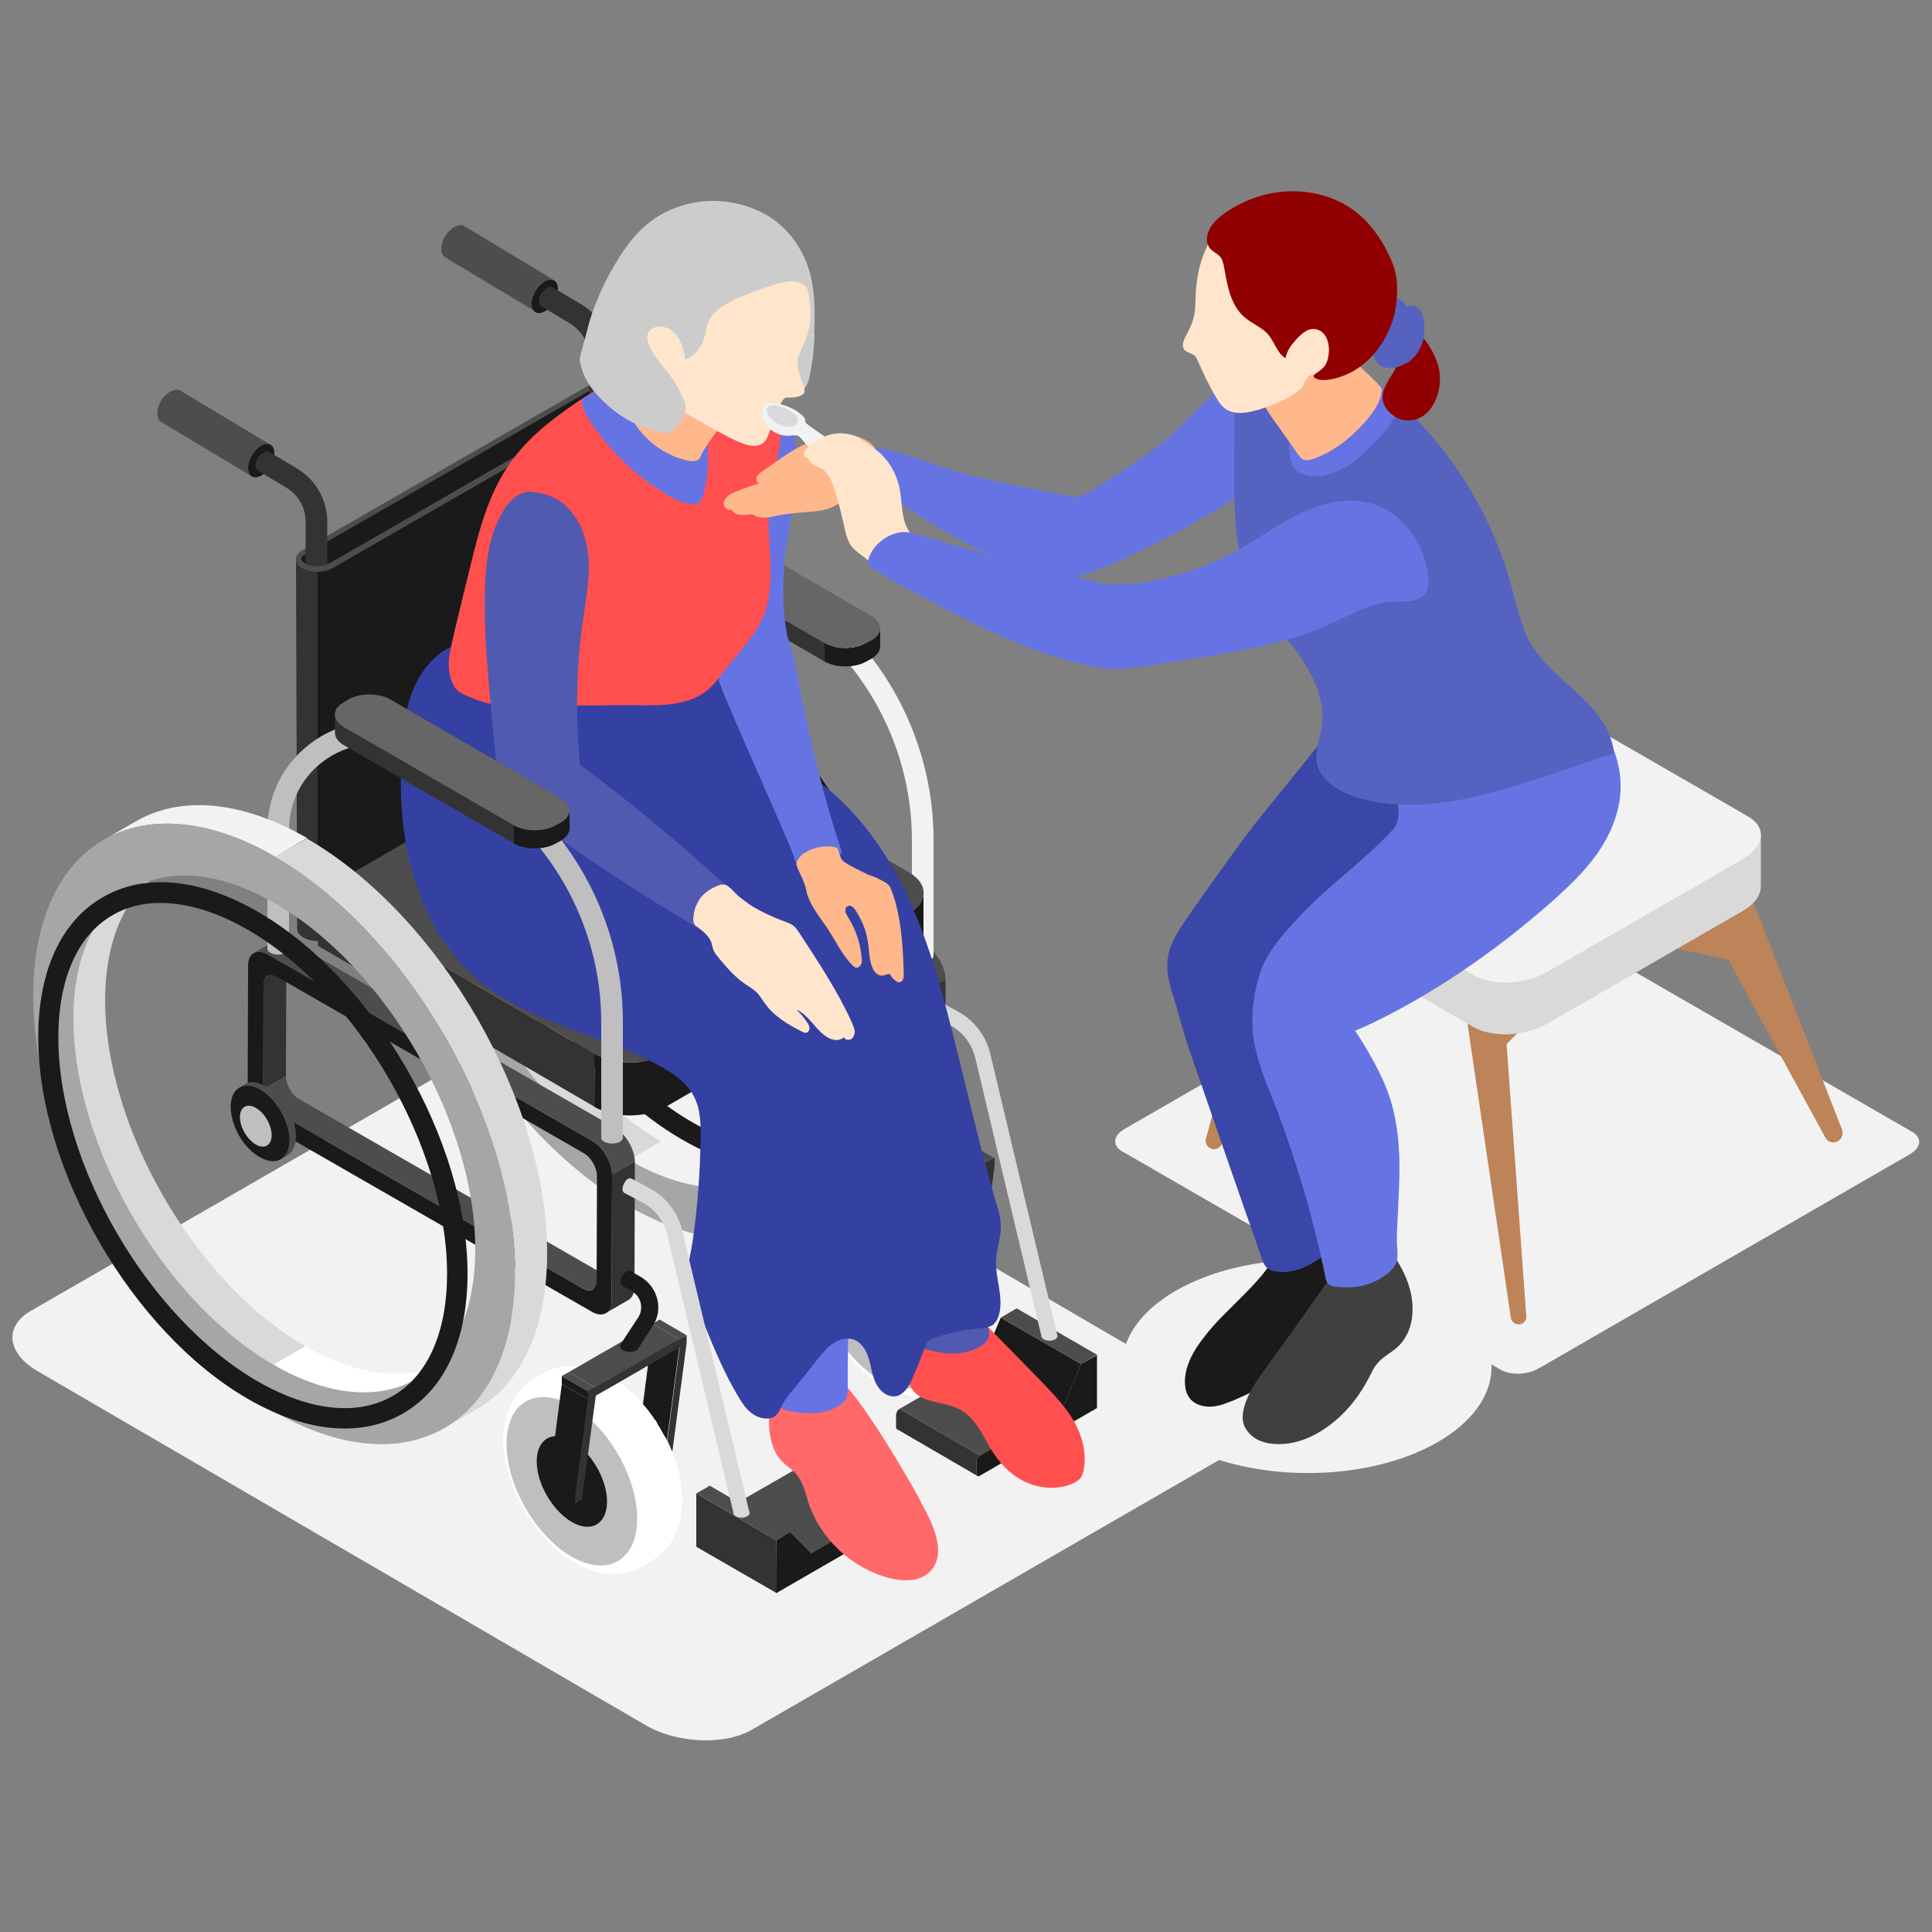 <?xml version="1.0" encoding="utf-8"?>
<!-- Generator: Adobe Illustrator 27.0.0, SVG Export Plug-In . SVG Version: 6.00 Build 0)  -->
<svg version="1.1" id="Layer_1" xmlns="http://www.w3.org/2000/svg" xmlns:xlink="http://www.w3.org/1999/xlink" x="0px" y="0px"
	 viewBox="0 0 500 500" style="enable-background:new 0 0 500 500;" xml:space="preserve">
<rect x="0" y="0" width="500" height="500" fill="#808080" stroke="none"/>
<style type="text/css">
	.st0{fill:#F2F2F2;}
	.st1{fill:#1A1A1A;}
	.st2{enable-background:new    ;}
	.st3{fill:#D9D9D9;}
	.st4{fill:#A6A6A6;}
	.st5{fill:#4D4D4D;}
	.st6{fill:#BFBFBF;}
	.st7{fill:#333333;}
	.st8{fill:#666666;}
	.st9{fill:#FFFFFF;}
	.st10{fill:#FF4F4F;}
	.st11{fill:#4F5AB0;}
	.st12{fill:#FF6969;}
	.st13{fill:#6674E3;}
	.st14{fill:#3441A3;}
	.st15{fill:#FFB78C;}
	.st16{fill:#CCCCCC;}
	.st17{fill:#FFE5CC;}
	.st18{fill:#BD8359;}
	.st19{fill:#3B47A8;}
	.st20{fill:#404040;}
	.st21{fill:#5662BF;}
	.st22{fill:#910000;}
</style>
<g>
	
		<ellipse transform="matrix(5.421275e-03 -1 1 5.421275e-03 -17.331 689.904)" class="st0" cx="338.2" cy="353.7" rx="27.6" ry="47.8"/>
	<path class="st0" d="M388.4,354.5l-98.1-56.6c-2.5-1.5-2.2-4,0.7-5.7l96-55.4c2.9-1.7,7.4-1.9,9.9-0.4l98.1,56.6
		c2.5,1.5,2.2,4-0.7,5.7l-96,55.4C395.4,355.8,391,356,388.4,354.5z"/>
	<g>
		<path class="st0" d="M194.5,447.7l122.3-70.6c6.9-4,6.1-11-1.9-15.6l-157.5-91.7c-8-4.6-20.2-5.1-27.1-1.1L7.9,339.3
			c-6.9,4-6.1,11,1.9,15.6l157.5,91.7C175.4,451.2,187.5,451.7,194.5,447.7z"/>
		<g>
			<g>
				<path class="st1" d="M176.5,294.9c-29.9-17.3-54.2-59.2-54.2-93.6c0-17.1,5.9-30,16.7-36.2c10.9-6.3,25.1-4.9,40.2,3.8
					c29.9,17.3,54.2,59.2,54.2,93.6c0,17.1-5.9,30-16.7,36.2c-4.5,2.6-9.6,3.9-15.1,3.9C193.8,302.6,185.3,300,176.5,294.9z
					 M141.6,169.7c-9.1,5.2-14.1,16.5-14.1,31.7c0,32.7,23.2,72.6,51.6,89c13.4,7.7,25.8,9,34.9,3.8c9.1-5.2,14.1-16.5,14.1-31.7
					c0-32.7-23.2-72.6-51.6-89c-8-4.6-15.6-6.9-22.4-6.9C149.5,166.5,145.2,167.6,141.6,169.7z"/>
			</g>
			<g>
				<g>
					<g class="st2">
						<g>
							<path class="st3" d="M134.5,172.3l-8.3,4.8c-9.3,5.4-15.1,17-15.2,33.3c-0.1,33,23.1,73.2,51.8,89.8l8.3-4.8
								c-28.7-16.6-51.9-56.8-51.8-89.8C119.4,189.2,125.1,177.7,134.5,172.3z"/>
						</g>
						<g>
							<path class="st0" d="M199.8,303.9l8.3-4.8c-9.5,5.5-22.5,4.7-37-3.6l-8.3,4.8C177.3,308.6,190.3,309.3,199.8,303.9z"/>
						</g>
						<g>
							<path class="st0" d="M127.1,159.6l-8.3,4.8c11.3-6.6,27.1-5.7,44.4,4.3l8.3-4.8C154.2,154,138.5,153,127.1,159.6z"/>
						</g>
						<g>
							<path class="st3" d="M207.2,316.5l8.3-4.8c11.2-6.5,18.1-20.3,18.2-40c0.1-39.6-27.7-87.8-62.2-107.7l-8.3,4.8
								c34.4,19.9,62.3,68.1,62.2,107.7C225.3,296.2,218.4,310,207.2,316.5z"/>
						</g>
						<g>
							<path class="st4" d="M225.4,276.5c-0.1,39.6-28.1,55.6-62.6,35.7c-34.5-19.9-62.3-68.1-62.2-107.7
								c0.1-39.6,28.1-55.6,62.6-35.7C197.6,188.7,225.5,236.9,225.4,276.5z M162.8,300.2c28.7,16.6,52.1,3.3,52.2-29.7
								c0.1-33-23.1-73.2-51.8-89.7c-28.7-16.6-52.1-3.3-52.2,29.7C110.9,243.5,134.1,283.7,162.8,300.2L162.8,300.2z"/>
						</g>
					</g>
				</g>
				<g>
					<g>
						<g>
							<g class="st2">
								<g>
									<path class="st5" d="M153.9,228.5l1.8-1.1c1.4-0.8,3.5-0.2,5.6,1c4.2,2.4,7.3,7.8,7.3,12.7c0,2.4-0.9,4.2-2.2,4.9l-1.8,1.1
										c1.4-0.8,2.2-2.5,2.2-4.9c0-4.8-3.4-10.7-7.6-13.1C157.2,227.9,155.3,227.7,153.9,228.5z"/>
								</g>
								<g>
									<path class="st1" d="M151.7,233.5c0-4.8,3.4-6.8,7.6-4.4c4.2,2.4,7.6,8.3,7.6,13.1s-3.4,6.8-7.6,4.4
										C155.1,244.2,151.7,238.3,151.7,233.5z"/>
								</g>
								<g>
									<path class="st6" d="M154.2,236.2c0-2.6,1.8-3.7,4.1-2.4c2.3,1.3,4.1,4.5,4.1,7.1c0,2.6-1.8,3.7-4.1,2.4
										C156,242,154.2,238.8,154.2,236.2z"/>
								</g>
							</g>
						</g>
					</g>
				</g>
			</g>
			<g>
				<g class="st2">
					<path class="st7" d="M148.6,207.7c0-1.1,0.4-1.9,1-2.2l5.9-3.4c-0.6,0.4-1,1.1-1,2.2l-0.1,27.1l-5.9,3.4L148.6,207.7z"/>
					<path class="st5" d="M154.4,231.4c0,2.2,1.5,4.9,3.5,6l79.3,45.6c1,0.6,1.8,0.6,2.5,0.2l-5.9,3.4c-0.6,0.4-1.5,0.3-2.5-0.2
						l-79.3-45.6c-1.9-1.1-3.5-3.8-3.5-6L154.4,231.4z"/>
					<path class="st7" d="M238.7,289.4l0.1-32.5l5.9-3.4l-0.1,32.5c0,1.6-0.6,2.7-1.5,3.3l-5.9,3.4
						C238.1,292.1,238.7,291,238.7,289.4z"/>
					<g>
						<path class="st1" d="M233.7,248.1c2.8,1.6,5.1,5.6,5.1,8.8l-0.1,32.5c0,3.2-2.3,4.5-5.1,2.9l-84-48.3
							c-2.8-1.6-5.1-5.6-5.1-8.8l0.1-32.5c0-3.2,2.3-4.5,5.1-2.9L233.7,248.1z M148.5,234.8c0,2.2,1.5,4.9,3.5,6l79.3,45.6
							c1.9,1.1,3.5,0.2,3.5-2l0.1-27.1c0-2.2-1.5-4.9-3.5-6L152,205.8c-1.9-1.1-3.5-0.2-3.5,2L148.5,234.8L148.5,234.8z"/>
					</g>
					<path class="st5" d="M152,196c0.9-0.5,2.2-0.5,3.6,0.4l84,48.3c2.8,1.6,5.1,5.6,5.1,8.8l-5.9,3.4c0-3.2-2.3-7.2-5.1-8.8
						l-84-48.3c-1.4-0.8-2.7-0.9-3.6-0.4L152,196z"/>
				</g>
			</g>
			<g>
				<path class="st0" d="M149.6,167.7v30.8c0,0.3,0.3,0.7,0.8,1c1.1,0.6,2.9,0.6,4,0c0.5-0.3,0.8-0.6,0.8-1v-30.8
					c0-8.1,4.2-15.3,11.2-19.3c3.5-2,7.3-3,11.1-3c3.9,0,7.7,1,11.2,3.1l11.5,6.7c22.1,12.8,35.8,36.7,35.8,62.2v30.2
					c0.1,0.3,0.4,0.6,0.8,0.8c1.1,0.6,2.9,0.6,4,0c0.6-0.3,0.8-0.7,0.8-1.2v-29.9c0-27.5-14.8-53.2-38.6-67.1l-11.5-6.7
					c-8.7-5.1-19.2-5.1-27.9-0.1C154.8,148.6,149.6,157.6,149.6,167.7z"/>
			</g>
			<g>
				<g class="st2">
					<path class="st7" d="M169.3,140.9l44.1,25.5l0,4.8l-44.1-25.5c-1.5-0.9-2.2-2-2.2-3.1l0-4.8C167.1,138.9,167.8,140,169.3,140.9
						z"/>
					<path class="st1" d="M224.2,166.4l1.3-0.7c1.5-0.9,2.3-2,2.3-3.2l0,4.8c0,1.1-0.8,2.3-2.3,3.2l-1.3,0.7c-3,1.7-7.8,1.7-10.8,0
						l0-4.8C216.3,168.1,221.2,168.1,224.2,166.4z"/>
					<g>
						<path class="st8" d="M169.3,134.6c-3,1.7-3,4.5,0,6.3l44.1,25.5c3,1.7,7.8,1.7,10.8,0l1.3-0.7c3-1.7,3-4.5,0-6.3l-44.1-25.5
							c-3-1.7-7.8-1.7-10.8,0L169.3,134.6z"/>
					</g>
				</g>
			</g>
		</g>
		<g>
			<g class="st2">
				<path class="st7" d="M78.2,146.9c2.2,1.3,5.7,1.3,7.9,0l75.8-43.6c1.1-0.6,1.6-1.5,1.6-2.3l0.3,95.7c0,0.8-0.5,1.7-1.6,2.3
					l-75.8,43.6c-2.2,1.3-5.7,1.3-7.9,0c-1.1-0.6-1.6-1.4-1.6-2.3l-0.3-95.7C76.6,145.5,77.1,146.3,78.2,146.9z"/>
				<path class="st1" d="M82.2,147.9v95.7c1.5,0,3-0.3,4.2-1l75.7-43.6c1.1-0.6,1.6-1.5,1.6-2.3l-0.3-95.7c0,0.8-0.5,1.7-1.6,2.3
					l-75.8,43.6C85,147.6,83.6,147.9,82.2,147.9z"/>
				<g>
					<path class="st5" d="M78.2,142.4c-2.2,1.3-2.2,3.3,0,4.6c2.2,1.3,5.7,1.3,7.9,0l75.8-43.6c2.2-1.3,2.2-3.3,0-4.6
						c-2.2-1.3-5.7-1.3-7.9,0L78.2,142.4z"/>
					<path class="st1" d="M82.1,146.5c1.2,0,2.4-0.3,3.3-0.8l75.8-43.6c0.6-0.3,0.9-0.8,0.9-1.1c0-0.3-0.4-0.7-0.9-1.1
						c-0.8-0.5-2-0.8-3.2-0.8c-1.2,0-2.4,0.3-3.3,0.8l-75.8,43.6c-0.6,0.3-1,0.8-1,1.1c0,0.3,0.4,0.7,0.9,1.1
						C79.7,146.2,80.9,146.5,82.1,146.5z"/>
				</g>
			</g>
		</g>
		<g>
			<g>
				<g>
					<g class="st2">
						<g>
							<path class="st5" d="M143.4,72.5L120,58.4c-0.6-0.3-1.6-0.1-2.5,0.4c-1.9,1.1-3.3,3.5-3.3,5.6c0,1.1,0.4,1.8,1,2.2l23.5,14.1
								c-0.6-0.4-1-1.1-1-2.2c0-2.2,1.5-4.8,3.4-5.8C142,72.2,142.8,72.2,143.4,72.5z"/>
						</g>
						<g>
							<path class="st1" d="M144.4,74.8c0-2.2-1.5-3-3.4-2c-1.9,1.1-3.4,3.7-3.4,5.8c0,2.2,1.5,3,3.4,2
								C142.9,79.5,144.4,76.9,144.4,74.8z"/>
						</g>
					</g>
				</g>
			</g>
			<g>
				<path class="st7" d="M139.5,78c0,0.6,0.2,1,0.5,1.2l7.5,4.5c3.1,1.9,5,5.2,5,8.8v14.7l5.6-3.2V92.4c0-5.5-2.9-10.7-7.6-13.6
					l-7.4-4.4c-0.1,0-0.1-0.1-0.2-0.1c-0.3-0.2-0.8-0.1-1.3,0.2C140.4,75.2,139.5,76.7,139.5,78z"/>
			</g>
		</g>
		<g>
			<g class="st2">
				<g>
					<polygon class="st7" points="82.2,231.1 82.3,244.8 154,286.5 153.9,272.8 					"/>
				</g>
				<path class="st1" d="M172.2,272.8l63-36.4c2.5-1.5,3.8-3.4,3.8-5.3l0,13.7c0,1.9-1.3,3.9-3.8,5.3l-63,36.4
					c-5.1,2.9-13.3,2.9-18.3,0l0-13.7C158.9,275.7,167.1,275.7,172.2,272.8z"/>
				<g>
					<path class="st5" d="M82.2,231.1l71.7,41.7c5,2.9,13.2,2.9,18.3,0l63-36.4c5.1-2.9,5.1-7.7,0.1-10.6l-71.7-41.7L82.2,231.1z"/>
				</g>
			</g>
		</g>
		<g>
			<g class="st2">
				<path class="st5" d="M210.5,377.6c0.3-0.1,0.5-0.2,0.7-0.1l20.8,12.1c-0.2-0.1-0.4-0.1-0.7,0.1L209.9,402l-20.8-12.1
					L210.5,377.6z"/>
				<g>
					<polygon class="st7" points="200.9,398.6 180.2,386.5 180.2,400.3 201,412.3 					"/>
				</g>
				<g>
					<polygon class="st5" points="204.5,396.6 183.7,384.5 180.2,386.5 200.9,398.6 					"/>
				</g>
				<g>
					<path class="st1" d="M200.9,398.6l0,13.7l30.3-17.5c0.5-0.3,0.9-1,0.9-1.6l0-3.1c0-0.6-0.4-0.8-0.9-0.5L209.9,402l-5.4-5.4
						L200.9,398.6z"/>
				</g>
			</g>
		</g>
		<g>
			<g>
				<g>
					<g class="st2">
						<path class="st9" d="M210,326.5c0,2.5,0.3,4.7,1,7.5c0.7,3.1,2,6,2.6,7.3c1.2,2.5,1.4,2.8,2.8,5.2c0.6,0.9,1.1,1.7,2.3,3.2
							c0,0,1.1,1.4,2.5,3c1,1.1,1.1,1.1,2.8,2.7c1.6,1.4,4,3,5.4,3.7c2.1,1,3.8,1.7,6.3,2.2c2.7,0.5,5.1,0,5.2,0
							c1.1-0.2,1.8-0.3,3.1-0.8c1-0.4,1.7-0.7,2.6-1.2l1.2-0.7c0.3-0.2,0.6-0.4,0.8-0.5c0,0,0.1,0,0.1-0.1c0.6-0.4,0.9-0.6,1.6-1.2
							c0.2-0.1,0.4-0.4,0.7-0.6c0,0,0,0,0,0c0.3-0.3,0.7-0.7,0.9-0.9c0.1-0.1,0.1-0.1,0.2-0.2c0.1-0.2,0.3-0.3,0.4-0.5
							c0.1-0.1,0.1-0.2,0.2-0.2c0.1-0.1,0.1-0.1,0.2-0.2c0.1-0.1,0.2-0.2,0.3-0.4c0.3-0.4,0.5-0.7,0.7-1.1c0,0,0,0,0-0.1
							c0,0,0.1-0.1,0.1-0.3c0.2-0.4,0.4-0.7,0.6-1.1c0-0.1,0.1-0.2,0.1-0.3c0-0.1,0.1-0.1,0.1-0.2c0.1-0.1,0.1-0.3,0.2-0.4
							c0.3-0.7,0.5-1.4,0.7-2c0,0,0-0.1,0-0.1c0.1-0.3,0.2-0.7,0.3-1.1c0-0.1,0-0.1,0-0.2c0-0.3,0.1-0.5,0.1-0.8c0-0.1,0-0.2,0-0.3
							c0.1-0.5,0.1-1,0.2-1.5c0-0.1,0-0.2,0-0.4c0.1-0.6,0.1-1.2,0-1.9c0-0.5,0-1.1-0.1-1.6c0,0,0,0,0-0.1c0-0.5-0.1-1-0.1-1.5
							c0-0.1,0-0.2,0-0.3v0c-0.1-0.6-0.2-1.2-0.3-1.7c0,0,0-0.1,0-0.1c-0.1-0.5-0.2-1-0.3-1.5c0-0.1-0.1-0.3-0.1-0.4
							c0-0.1,0-0.2-0.1-0.3c0-0.1,0-0.2-0.1-0.3c-0.1-0.4-0.2-0.9-0.3-1.2c0,0,0,0,0,0c-0.2-0.7-0.4-1.3-0.6-1.9
							c-0.2-0.7-0.4-1.2-0.7-1.7c-0.2-0.5-0.5-1.3-0.8-1.8c0,0,0,0,0,0c-0.3-0.7-0.5-1.2-0.8-1.7c0,0,0-0.1-0.1-0.1
							c-0.3-0.7-0.5-0.9-0.9-1.6c0-0.1-0.1-0.1-0.1-0.2c-0.3-0.5-0.5-0.8-0.8-1.3c0,0,0,0,0,0c-0.2-0.3-0.4-0.6-0.6-1
							c-0.1-0.2-0.2-0.4-0.4-0.5c-0.1-0.1-0.1-0.2-0.2-0.3c-0.6-0.9-2-2.7-3.7-4.5c0,0,0,0,0,0c-0.1-0.1-0.2-0.2-0.4-0.4
							c-0.1-0.1-0.2-0.2-0.2-0.2c-0.8-0.8-2-2-3.6-3.2c-0.1-0.1-0.2-0.2-0.3-0.2c-0.3-0.2-0.6-0.4-0.9-0.6c-0.5-0.3-0.9-0.6-1.4-0.9
							c-0.1-0.1-0.2-0.1-0.3-0.2c-0.1-0.1-0.2-0.1-0.3-0.2c-0.2-0.1-0.4-0.2-0.6-0.3c-0.1,0-0.2-0.1-0.3-0.1c-0.1,0-0.2-0.1-0.3-0.1
							c-1.9-1-3.3-1.4-3.9-1.6c0,0,0,0-0.1,0c-0.2,0-0.4-0.1-0.5-0.1c-0.8-0.2-1.6-0.4-2.6-0.5c-0.3,0-0.7-0.1-1.1-0.1c0,0,0,0,0,0
							c0,0,0,0-0.1,0c-0.2,0-0.3,0-0.5,0c-0.5,0-1.1,0-1.8,0.1c0,0-0.1,0-0.1,0c0,0,0,0,0,0c-0.1,0-0.2,0-0.3,0
							c-0.3,0-0.6,0.1-0.9,0.2c0,0-0.1,0-0.1,0c-0.4,0.1-0.7,0.2-1,0.3c0,0,0,0-0.1,0c-0.4,0.1-0.7,0.2-0.9,0.3
							c-1.1,0.4-2,0.8-2.8,1.3l-1.2,0.7l0,0c-3.6,2.1-5.5,4.9-6.2,6.4c-0.8,1.4-1.3,2.9-1.6,4.2c-0.2,0.7-0.4,1.7-0.5,2.4
							C210.1,324.4,210,325.6,210,326.5z M238.5,351c-9.3-5.3-16.9-18.4-16.9-29.2c0-2.2,0.3-4.1,0.9-5.8c1.7,0.3,3.4,1,5.2,2
							c9.3,5.3,16.9,18.4,16.9,29.2c0,2.2-0.3,4.1-0.9,5.7C242.1,352.7,240.3,352,238.5,351z M210.9,327.9c0-4.4,1.2-7.6,3.3-9.7
							c-0.3,1.4-0.4,2.9-0.4,4.5c0,12.7,8.9,28.2,19.9,34.5c1.3,0.8,2.7,1.4,3.9,1.8c-2.8,0.7-6.2,0.2-9.9-1.9
							C218.5,351.8,210.9,338.7,210.9,327.9z"/>
						<g>
							<path class="st6" d="M210.9,327.9c0-10.8,7.6-15.2,16.9-9.9c9.3,5.3,16.9,18.4,16.9,29.2c0,10.8-7.6,15.2-16.9,9.9
								C218.5,351.8,210.9,338.7,210.9,327.9z"/>
						</g>
						<g>
							<path class="st1" d="M218.7,332.4c0-5.8,4.1-8.2,9.1-5.3c5,2.9,9.1,9.9,9.1,15.7c0,5.8-4.1,8.2-9.1,5.3
								C222.8,345.2,218.7,338.2,218.7,332.4z"/>
						</g>
					</g>
				</g>
				<g>
					<g class="st2">
						<g>
							<path class="st1" d="M246.2,317.6c1.2,1.3,2.1,2.6,2.6,3.3c0.1,0.1,0.1,0.2,0.2,0.3c0.1,0.2,0.2,0.4,0.4,0.5
								c0.3,0.4,0.4,0.7,0.6,1c0,0,0,0,0,0.1c0.3,0.4,0.5,0.8,0.8,1.3c0,0.1,0.1,0.1,0.1,0.2c0.4,0.7,0.6,1,0.9,1.6
								c0,0,0,0.1,0.1,0.1c0.2,0.3,0.4,0.7,0.5,1l3.2-24.1l-1.8-1l-5.1-2.9l-0.8,6.4l-0.3,2.3L246.2,317.6z"/>
						</g>
						<g>
							<polygon class="st5" points="257.3,299.7 250.4,295.7 248.6,296.7 255.5,300.7 							"/>
						</g>
						<g>
							<polygon class="st1" points="232.1,316.4 225.2,312.4 221.6,339.3 228.5,343.3 							"/>
						</g>
						<g>
							<polygon class="st5" points="255.5,300.7 248.6,296.7 227,309.2 233.9,313.3 							"/>
						</g>
						<g>
							<polygon class="st1" points="232.1,314.3 225.2,310.3 225.2,312.4 232.1,316.4 							"/>
						</g>
						<g>
							<polygon class="st5" points="233.9,313.3 227,309.2 225.2,310.3 232.1,314.3 							"/>
						</g>
						<g>
							<path class="st7" d="M228.5,343.3l0.9-0.5l0.9-0.5L233,322l0.9-6.7l6.1-3.5l7.6-4.4l8-4.6l-3.2,24.1c0.1,0.2,0.2,0.4,0.3,0.7
								c0,0,0,0,0,0c0.3,0.5,0.5,1.2,0.8,1.8c0.1,0.1,0.1,0.3,0.2,0.4l3.7-28.1v-2.1l-1.8,1l-1.8,1l-5.9,3.4l-9.6,5.5l-4.4,2.5
								l-1.8,1v2.1l-0.6,4.3l-2.8,21.1L228.5,343.3z"/>
						</g>
					</g>
				</g>
			</g>
			<g>
				<path class="st1" d="M241.1,303.7c0.9,0.5,2.4,0.5,3.3,0c0.2-0.1,0.4-0.3,0.5-0.4l3.8-5.9c1.4-2.1,1.8-4.6,1.2-7
					c-0.6-2.4-2.1-4.4-4.2-5.7l-2.6-1.5l-0.2-0.1c-0.3-0.1-0.6,0-1,0.2c-0.8,0.5-1.5,1.6-1.5,2.6c0,0.4,0.1,0.7,0.3,0.9
					c0,0,0.1,0.1,0.1,0.1l2.6,1.5c1.1,0.7,1.9,1.7,2.2,3c0.3,1.3,0.1,2.6-0.6,3.7l-4.6,7l-0.2,0.4c0,0,0,0,0,0
					C240.3,302.9,240.5,303.4,241.1,303.7z"/>
			</g>
		</g>
		<g>
			<g class="st2">
				<g>
					<polygon class="st1" points="279.8,353 259,341 254.2,352.3 275,364.4 					"/>
				</g>
				<g>
					<polygon class="st5" points="283.9,350.6 263.1,338.6 259,341 279.8,353 					"/>
				</g>
				<g>
					<polygon class="st5" points="275,364.4 254.2,352.3 232.8,364.6 253.6,376.7 					"/>
				</g>
				<path class="st7" d="M232.8,364.6l20.8,12.1c-0.5,0.3-0.9,1-0.9,1.6l0,3.1c0,0.3,0.1,0.5,0.3,0.6l-20.8-12.1
					c-0.2-0.1-0.3-0.3-0.3-0.6l0-3.1C231.9,365.6,232.3,364.9,232.8,364.6z"/>
				<g>
					<path class="st1" d="M279.8,353l-4.8,11.3l-21.4,12.4c-0.5,0.3-0.9,1-0.9,1.6l0,3.1c0,0.6,0.4,0.8,0.9,0.5l30.3-17.5l0-13.7
						L279.8,353z"/>
				</g>
			</g>
		</g>
		<g>
			<path class="st3" d="M240.8,261.9c0,0.4,0.1,0.7,0.3,0.9l0.3,0.2c0,0,0,0,0,0l4.4,2.3c3.3,1.7,5.7,4.8,6.6,8.5l17.1,71.9
				c0,0,0,0.1,0,0.1l0,0.2c0.1,0.2,0.3,0.4,0.6,0.6c0.8,0.5,2.2,0.5,3,0c0.4-0.2,0.6-0.6,0.6-0.9c0-0.1,0-0.2-0.1-0.3l-17.3-72.6
				c-1.1-4.8-4.3-8.9-8.7-11.2l-4.3-2.3c-0.1,0-0.1-0.1-0.2-0.1c-0.3-0.1-0.6-0.1-1,0.1C241.5,259.8,240.8,261,240.8,261.9z"/>
		</g>
		<g>
			<path class="st10" d="M237.8,342.1c0.2,0.4,0.5,0.9,0.7,0.9c0.6,0.3,1.4-0.3,1.8-0.7c1.4-1.3,3-2.4,4.8-3
				c0.8-0.3,1.6-0.3,2.3-0.6c0.6-0.2,1.9-1.2,2.5-1c0.3,0.1,0.6,0.3,0.8,0.6c6,6.2,12.1,12.3,18.1,18.5c3.1,3.2,6.2,6.4,8.6,10.1
				c0.2,0.3,0.3,0.6,0.5,0.8c2.3,4.1,3.6,9.1,2.3,13.7c-0.4,1.4-1.5,2-2.7,2.6c-3.6,1.5-7.9,1.3-11.5-0.2c-3.6-1.5-6.6-4.3-8.8-7.6
				c-2.6-3.9-4.3-8.8-8.4-11.2c-2.3-1.4-5.1-1.7-7.7-2.4c-2.5-0.7-4.4-1.5-5.5-4c-1-2.3-1.3-4.9-1-7.4c0.4-3.3,1.6-6.5,3-9.5
				C237.7,341.7,237.7,341.9,237.8,342.1z"/>
			<path class="st11" d="M154.3,192.3c0.3-2.3,1-4.7,2.5-6.5c1.4-1.6,3.2-2.7,5.2-3.5c4.1-1.7,7.5-2.1,11.7-0.3
				c3.7,1.6,6.9,4,10.1,6.4c2.7,2,5.3,4.2,7.8,6.3c7.9,6.6,15.3,13.8,22.1,21.4c2.1,2.4,4.1,4.8,6.1,7.2c4.2,5.2,8.1,10.7,11.7,16.3
				c4.3,6.9,7.4,13.6,9.1,21.6c1.3,6.1,2.7,12.1,3.9,18.2c0.8,4.5,1.6,9.1,2.4,13.6c3,17.1,6,34.3,9,51.4c0.1,0.6,0.2,1.1,0,1.7
				c-0.2,0.5-0.5,0.9-0.9,1.3c-2.4,2.2-5.8,3-9,2.9c-3.2-0.1-6.4-1.1-9.5-2.1c-3.3-13.8-6.6-27.6-12.6-40.5
				c-4.9-10.7-11.7-20.8-13.3-32.5c-0.5-3.9-0.5-7.9-0.2-11.9c0-0.3,0-0.5,0.1-0.8c-11.2-10.8-22.2-21.9-33.7-32.3
				c-5.7-5.1-11.6-10.2-16-16.4C156.3,207.5,153.3,199.9,154.3,192.3z"/>
			<path class="st12" d="M239.7,391.3c2.6,5.1,5,11.6,0.8,15.6c-2.6,2.5-6.8,2.4-10.3,1.5c-9.7-2.5-17.9-10.1-21-19.6
				c-0.8-2.6-1.4-5.3-3.2-7.4c-1-1.1-2.3-1.9-3.4-3c-3.5-3.3-3.8-9-3.5-13.5c0.2-2.5,0.9-5,2.3-7.1c-0.2,0.3,0.5,1.7,0.8,1.9
				c0.8,0.6,1,0.1,1.6-0.5c1.1-1.2,2.4-2.2,3.9-2.9c2.1-1,4.7-1.6,7-1.1c2,0.4,3.6,2.6,4.8,4.1c2.8,3.3,5.2,6.9,7.6,10.5
				c3.7,5.7,7.2,11.6,10.5,17.5C238.2,388.5,238.9,389.9,239.7,391.3z"/>
			<path class="st13" d="M110.2,206.5c1.1-13.3,8.4-25.8,18.9-34c7.6,11.9,22.9,18.4,36.8,15.6c1.5-0.3,3.1-0.5,4.7-0.5
				c1.9,0.1,2.8-0.1,3.7-2.2c3.1,5.2,4.5,11.2,5.2,17.1c0.3,3,0.4,6.1,0.4,9.1c0,2.8-0.5,5.1,1.5,7.3c14,14.8,29.7,28.4,39.7,46.1
				c1.6,2.8,3.2,6.3,3.4,9.6c0.3,3.8-0.2,7.7-0.7,11.4c-0.7,5.9-1.4,11.9-1.9,17.9c-1.7,18.4-2.6,37-2.5,55.5c0,0.8,0,1.6-0.3,2.3
				c-0.3,0.8-1,1.4-1.7,1.9c-3.7,2.6-8.5,2.4-13.1,1.6c-2.2-0.4-4.1-2.1-4.6-4.3c-2.6-11.4-5.3-22.8-7.9-34.2
				c-1.4-6.2-2.9-12.6-2.6-19c0.2-5.4,1.7-10.6,3.2-15.7c0.9-2.9,2.9-6.3,3.1-9.3c0.2-2.9-2.7-4.5-4.7-6c-16.7-11.7-36-18.9-54.1-28
				c-3.9-2-7.8-4-11.2-6.7C114.7,233.7,109.2,219.8,110.2,206.5z"/>
			<path class="st13" d="M206.6,121.2c0,0.6,0,1.2-0.1,1.8c-0.2,3.5-1,7-1.7,10.5c-2.4,12.3-3.3,25.2,0.4,37.1
				c0.1,0.3,0.2,0.6,0.1,0.9c-0.1,0.2-0.3,0.4-0.4,0.6c-1.4,1.4-2.7,2.6-3.9,4.2c-3,3.7-7.7,6.5-12.4,5.5c-0.4-0.1-0.8-0.2-1.1-0.5
				c-0.3-0.3-0.3-0.7-0.4-1.1c-2.5-17.5-4.9-35.3-2.5-52.8c0.5-3.9,1.4-7.9,2.9-11.5c1.6-3.6,4-7,7.3-9.2c1.1-0.7,2.3-1.3,3.6-1.5
				c0.5-0.1,1.3,0.1,1.7-0.1c0.1-0.1,0.9-1,0.7-1.2c1.3,0.7,2.1,2.1,2.7,3.4C205.6,111.5,206.6,116.4,206.6,121.2z"/>
			<path class="st10" d="M200.9,105.9c1,1.4,1.2,3.2,1.2,4.9c0.1,6.2-2.3,12.2-3,18.4c-1.1,10.2,2.3,21-1.6,30.4
				c-2.2,5.2-6.3,9.1-9.6,13.5c-1.3,1.7-3.2,3.7-3.8,5.8c-0.7,2.8-0.2,6.5,0.4,9.3c0.2,0.9,0.4,1.7,0.4,2.6c-0.4,6.8-5.7,12.5-11,16
				c-4.9,3.2-10.7,4.7-16.5,5.5c-13.3,1.9-27.9,0.1-38.4-8.3c-2.6-2.1-6.7-3.8-7-7.6c-0.4-5.1,1.4-11.2,2.2-16.3
				c1.9-11.4,4.8-22.3,7.5-33.5c2.5-10.2,5-20,11.6-28.5c4.2-5.4,9.7-9.7,15.4-13.6c6.7-4.6,13.9-8.7,21.7-10.8
				c3.9-1.1,8.1-1.7,12-0.6c2.2,0.6,4.2,1.8,5.8,3.4c1.3,1.3,1.9,3.1,3,4.5C193.8,104.1,198.5,102.3,200.9,105.9z"/>
			<path class="st14" d="M186.9,175.7c-0.2-0.2-0.5-0.4-0.8-0.3c-0.1,0.1-0.2,0.2-0.3,0.3c-0.4,0.6-0.9,1.2-1.5,1.8
				c-2.9,3-6.6,4.2-10.5,4.7c-3.7,0.5-7.6,0.3-11.1,0.3l-31.4,0.2c-2.8,0-5.6-0.7-8.2-1.7c-1.9-0.8-4.4-1.4-5.6-3.4
				c-1.1-1.9-1.6-5-1.3-7.2c0.1-0.5,0.3-2.9,0.7-3.1c-4.5,2-7.9,6.3-9.8,10.8c-2,4.6-2.6,9.4-3,14.3c-0.8,11.3-0.4,22.7,2.7,33.6
				c3.1,10.9,9,21.1,17.7,28.3c13.3,10.8,31.5,13.4,46.5,21.7c3.4,1.9,6.7,4.2,8.5,7.6c1.8,3.3,1.9,7.3,1.8,11
				c-0.1,9-0.8,18.1-2.1,27c-0.7,4.5-2.2,8.4-0.4,12.8c1.1,2.7,2.2,5.5,3.4,8.2c2.6,6.4,5.3,12.9,8.9,18.9c0.9,1.5,1.9,3.1,3.4,4.2
				c1.4,1.1,3.3,1.7,5,1.3c2-0.6,2.2-2.1,3.1-3.7c0.9-1.6,2.2-3.1,3.4-4.5c1.9-2.4,3.9-4.9,5.8-7.3c1.2-1.4,2.3-2.9,3.9-3.9
				c1.5-1,3.5-1.5,5.3-0.9c2.1,0.8,3.3,3,3.9,5.1c0.6,2.1,0.8,4.4,1.9,6.4c1,2,3.2,3.6,5.3,3.1c1.9-0.5,3.1-2.5,3.9-4.3
				c1.1-2.4,2.1-4.9,3-7.4c0.3-0.8,0.6-1.6,1.1-2.3c0.6-0.7,1.5-1,2.4-1.3c3.5-1.2,7.2-1.9,10.9-2.2c1.1-0.1,2.2-0.2,3.2-0.7
				c1.2-0.7,1.8-2.1,2.1-3.5c0.9-4.5-1.2-9.1-0.9-13.7c0.1-2.6,1.1-5.2,1.2-7.8c0.1-2-0.3-3.9-0.9-5.8c-3.9-13-6.9-26.3-10.2-39.5
				c-3.5-14-7-28-13.1-41c-6.1-13-15.1-25.1-27.4-32.5c-3.3-2-6.8-3.6-10-5.8c-2.8-1.9-4.8-5.4-5.9-8.6c-0.5-1.4-0.8-2.9-1.2-4.3
				c-0.3-0.9-0.4-1.9-1-2.7c-0.3-0.4-0.7-0.6-1.1-0.9C187.6,176.6,187.3,176.1,186.9,175.7z"/>
			<path class="st13" d="M217.6,219.7c0.1,0.3,0.3,0.6,0.2,0.9c-0.1,0.3-0.6,0.7-0.8,0.9c-0.6,0.5-1.3,1-2,1.3
				c-1.2,0.5-2.4,0.8-3.7,1c-1.2,0.2-2.5,0.3-3.8,0c-0.4-0.1-1.1-0.2-1.4-0.5c-0.4-0.4-0.5-1.3-0.7-1.8c-1-2.6-2.1-5.1-3.2-7.7
				c-2.2-5.1-15.7-35.5-16.1-37.5c0-0.3-0.1-0.5,0-0.8c0.1-0.2,0.2-0.3,0.3-0.5c2.2-2.7,4.4-5.4,6.8-7.9c2.1-2.1,4.7-5.3,8.1-4.6
				c1.7,0.4,2.5,2.1,3,3.6c1.7,5.3,2.4,11.2,3.6,16.7c1.3,5.9,2.6,11.8,4.1,17.6C213.6,206.8,215.5,213.3,217.6,219.7z"/>
			<path class="st15" d="M229,228.3c0.4,0.2,0.8,0.5,1.1,0.9c0.3,0.4,0.5,0.9,0.7,1.4c0.4,1.2,0.8,2.3,1.1,3.5
				c1.5,5.8,1.8,11.9,2,17.9c0,0.9-0.1,2-1,2.2c-0.5,0.1-1-0.2-1.4-0.6c-0.5-0.4-0.9-0.9-1.2-1.5c-0.7-0.1-1.4,0.4-2.1,0.4
				c-1,0-1.9-0.9-2.3-1.8c-1.1-2.3-0.9-5-1.4-7.5c-0.4-2.7-1.6-5.2-3-7.5c-0.5-0.8-1.3-1.6-2.1-1.2c-0.5,0.2-0.7,0.9-0.6,1.4
				s0.4,1,0.7,1.5c2,3.2,3.2,6.8,3.5,10.6c0.1,0.6,0.1,1.2-0.2,1.7c-0.3,0.5-0.9,0.9-1.4,0.7c-0.2-0.1-0.4-0.2-0.6-0.4
				c-2.8-2.7-4.4-6.3-6.5-9.5c-1.6-2.4-3.5-4.7-4.7-7.3c-0.2-0.5-0.5-1.1-0.7-1.7c-0.2-0.7-0.3-1.5-0.5-2.2c-0.5-1.4-1.1-2.7-1.7-4
				c-0.2-0.5-0.7-1.4-0.6-2c0.2-0.6,0.7-1.4,1.2-1.8c0.3-0.4,0.7-0.7,1.2-0.9c1.9-1.2,4.2-1.7,6.4-1.5c0.5,0,1.2,0.1,1.6,0.3
				c0.4,0.2,0.5,0.7,0.6,1.2c0.3,0.8,0.5,1.8,1.3,2.4c2.1,1.4,4.3,2.4,6.6,3.5C226.6,227,227.8,227.6,229,228.3z"/>
			<path class="st13" d="M181.8,128.6c-0.6,1.6-1.3,2.2-3.1,1.9c-2.9-0.6-5.5-2-7.9-3.6c-7-4.5-13-10.4-17.7-17.3
				c-1.2-1.7-2.3-3.5-2.5-5.6c0-0.2,0-0.4,0.1-0.6c0.1-0.2,0.3-0.4,0.5-0.5c2.1-1.2,4.1-2.4,6.2-3.6c1.8-1.1,3.5-2.5,5.4-3.4
				c2.2-1.1,4.6-1.6,7.1-1.7c1.3-0.1,2.1-0.1,3.2,0.6c0.9,0.6,1.7,1.3,2.5,2.1c2.4,2.6,3.8,6.1,5,9.4c1.1,3,2.2,6.1,2.5,9.4
				c0.3,3,0.2,5.9-0.3,8.8C182.5,125.8,182.3,127.3,181.8,128.6z"/>
			<path class="st15" d="M181.6,117.5c-0.2,0.5-0.4,1-0.8,1.4c-0.7,0.6-1.9,0.5-2.8,0.3c-4.7-1-9-3.7-12.1-7.4
				c-3.1-3.7-4.9-8.4-5.2-13.2c0-0.3,0-0.6,0.1-0.8c0.1-0.2,0.4-0.3,0.6-0.4c4.1-1.7,7.3-5,11.2-7.4c0.4,3.1,1.5,6.1,3.4,8.5
				c1.9,2.4,4.6,4.3,7.7,4.9c0.9,0.2,1.9,0.2,2.8,0.6c0.9,0.3,1.7,1,1.9,1.9c0.2,0.8-0.2,1.6-0.5,2.3
				C187,109.7,182.4,115.6,181.6,117.5z"/>
			<path class="st16" d="M210.8,87c-0.1,2.6-0.3,5.2-0.8,7.8c-0.3,1.9-0.7,5.8-3,6.5c-0.8,0.2-2-0.2-2.8-0.3c-1.9-0.4-3.8-1-5.6-1.8
				c-3.7-1.7-7-4.1-9.8-7.1c-1.6-1.7-3-3.5-3.9-5.6c-0.5-1.2-0.9-2.4-1.1-3.6c-0.2-1.2,0.3-2.2,0.6-3.4c0.7-2.5,1.3-5,2-7.5
				c0.9-2.9,2.1-5.8,3.4-8.6c1.2-2.4,2.2-4.4,5.1-4.7c1.4-0.1,2.9,0.1,4.2,0.6c0.9,0.3,2.8,1.6,2.8-0.3c4.2,2.8,6.7,7.5,7.9,12.4
				c1.2,4.9,1.1,10,0.9,15C210.8,86.5,210.8,86.7,210.8,87z"/>
			<path class="st17" d="M196.6,57.8c3.5,1.7,7.3,4.2,9.3,7.5c2.1,3.6,3.1,7.1,3.5,11.2c0.3,2.8,0.6,5.6,0,8.4
				c-0.3,1.4-0.8,2.8-1.4,4.1c-0.5,1.4-1.5,3-1.6,4.5c-0.1,1.6,0.6,3.6,1.1,5.1c0.3,0.8,0.7,1.5,0.7,2.4c0,0.2,0,0.5-0.1,0.7
				c-0.1,0.2-0.3,0.3-0.4,0.4c-1,0.7-2.3,0.8-3.5,0.8c-0.9,0-0.8-0.1-1.4,0.4c-0.2,0.2-0.5,0.8-0.7,1.1c-1.4,2.4-2.2,5.4-3.2,8
				c-0.3,0.8-0.6,1.5-1.2,2.1c-1.3,1.2-3.4,1-5.1,0.4c-2.4-0.8-4.6-2.1-6.9-3.3c-3-1.7-6-3.4-9.1-5.1c-1.5-0.9-3.1-1.8-4.2-3.1
				c-1.1-1.4-1.7-3.3-1-4.9c-3-0.6-5.3-3.1-7-5.8c-4.1-6.7-5.4-15.1-3.5-22.7c1.5-6,5.2-11.8,10.9-14.2c2.9-1.2,6.1-1.5,9.3-1.4
				C186.6,54.4,191.9,55.5,196.6,57.8z"/>
			<path class="st16" d="M173.8,97.7c1.5,1.9,2.3,4,3.3,6.1c1,2.3-0.5,4.9-2.1,6.6c-0.5,0.5-1,1.4-1.7,1.6c-0.8,0.2-2-0.2-2.8-0.3
				c-1.9-0.4-3.8-1-5.6-1.8c-3.7-1.7-7-4.1-9.8-7.1c-1.6-1.7-3-3.5-3.9-5.6c-0.5-1.2-0.9-2.4-1.1-3.6c-0.2-1.2,0.3-2.2,0.6-3.4
				c0.7-2.5,1.3-5,2-7.5c1.8-5.6,4.3-11,7.5-16c2.2-3.5,4.8-6.9,8.2-9.4c4.3-3.3,9.8-5.1,15.3-5.3c0.1,0,0.1,0,0.2,0
				c6.8-0.1,13.7,2.1,18.7,6.8c2.6,2.4,4.5,5.4,5.7,8.7c0.6,1.5,1,3.1,1.3,4.7c0.3,1.7,0.5,3.5-0.2,5.1c0-0.5-0.1-1.1-0.2-1.6
				c-0.1-0.6-0.4-1.3-0.8-1.7c-0.5-0.5-1.3-0.8-2-1c-2.8-0.6-5.2,0.5-7.9,1.3c-3.2,1-6.3,2.2-9.3,3.7c-2.3,1.2-4.7,2.7-5.8,5.1
				c-0.7,1.5-0.8,3.3-1.3,4.8c-0.8,2.3-2.5,4.2-4.7,5.2c-0.5-2.4-1-5.1-2.9-7c-1.4-1.4-3.5-2-5.3-1.3c-3.8,1.6-0.2,6.8,1.3,8.7
				C171.7,95,172.8,96.3,173.8,97.7z"/>
			<path class="st11" d="M126.1,144.9c0.2-1.3,0.4-2.7,0.7-4c1.1-4.8,4.7-14.3,11-13.6c2.8,0.3,5.7,1.2,7.9,3
				c1.5,1.2,2.7,2.7,3.7,4.3c2.2,3.7,3.1,8.3,3,12.6c-0.1,4.4-0.9,8.7-1.5,13.1c-1.8,12.4-2,25.1-0.8,37.6c0.2,0.2,0.5,0.3,0.7,0.5
				c13.1,9.8,25.7,20.3,37.7,31.4c0.9,0.9,1.9,1.8,2.7,2.7c0.3,0.4,0.6,0.7,0.9,1.1c0.3,0.3,0.5,0.7,0.5,1.1c0,0.3-0.1,0.7-0.3,1
				c-1.3,2.8-3.1,5.1-5.9,6.7c-0.3,0.2-0.6,0.3-1,0.3c-0.4,0-0.8-0.2-1.1-0.4c-13.9-8-27.4-16.6-40.4-25.9c-3.8-2.7-7.7-5.6-10.9-9
				c-0.2-0.3-0.5-0.5-0.8-0.8c0,0,0-0.1-0.1-0.1c-4.1-5.1-3.9-12.4-4.6-18.6c-0.7-7.2-1.3-14.4-1.8-21.6
				C125.5,159.3,125.1,151.9,126.1,144.9z"/>
			<path class="st17" d="M202.3,238.2c1.1,0.4,2.4,0.8,3.3,1.6c0.5,0.5,0.9,1.1,1.3,1.7c4.9,7.5,9.9,15,13.6,23.2
				c0.3,0.7,0.6,1.4,0.7,2.2c0,0.8-0.3,1.6-0.9,2c-0.7,0.4-1.7,0.2-1.9-0.5c-0.9,1-2.6,0.9-3.8,0.3c-3.4-1.7-5-5.9-8.5-7.4
				c1.1,1,2,2.1,2.8,3.3c0.3,0.4,0.5,0.9,0.6,1.4c0,0.5-0.2,1-0.6,1.2c-0.5,0.2-1,0-1.5-0.3c-3.6-1.8-7.2-4-9.5-7.3
				c-0.7-0.9-1.2-1.9-2-2.7c-0.9-0.9-2-1.5-3-2.2c-2.7-1.8-4.8-4.3-6.9-6.8c-0.5-0.6-1-1.2-1.3-1.9c-0.3-0.7-0.4-1.4-0.6-2.1
				c-0.4-1-1.1-1.9-1.9-2.6c-0.4-0.4-0.9-0.7-1.3-1.1c-0.4-0.3-1-0.6-1.2-1c-0.5-0.9-0.2-2.5,0-3.5c0.3-1.1,0.8-2.2,1.5-3.2
				c0.8-1.1,1.9-2,3.1-2.6c1-0.5,2.6-1.4,3.7-0.8c1.1,0.6,2,1.8,3,2.7c1.2,1,2.5,2,3.8,2.8C197.1,236,199.7,237.2,202.3,238.2z"/>
		</g>
		<g>
			<g>
				<g>
					<g class="st2">
						<g>
							<path class="st5" d="M70,115.1l-23.5-14.1c-0.6-0.3-1.6-0.1-2.5,0.4c-1.9,1.1-3.3,3.5-3.3,5.6c0,1.1,0.4,1.8,1,2.2l23.5,14.1
								c-0.6-0.4-1-1.1-1-2.2c0-2.2,1.5-4.8,3.4-5.8C68.5,114.8,69.4,114.7,70,115.1z"/>
						</g>
						<g>
							<path class="st1" d="M71,117.3c0-2.2-1.5-3-3.4-2c-1.9,1.1-3.4,3.7-3.4,5.8c0,2.2,1.5,3,3.4,2C69.5,122.1,71,119.4,71,117.3z
								"/>
						</g>
					</g>
				</g>
			</g>
			<g>
				<path class="st7" d="M66.1,120.5c0,0.6,0.2,1,0.5,1.2l7.5,4.5c3.1,1.9,5,5.2,5,8.8v10.8c0.8,0.4,2,0.7,3.1,0.7
					c0.9,0,1.7-0.1,2.5-0.4V135c0-5.5-2.9-10.7-7.6-13.6l-7.3-4.4c-0.1,0-0.1-0.1-0.2-0.1c-0.3-0.2-0.8-0.1-1.3,0.2
					C67,117.7,66.1,119.2,66.1,120.5z"/>
			</g>
		</g>
		<g>
			<g>
				<g class="st2">
					<path class="st7" d="M68.2,254.9c0-1.1,0.4-1.9,1-2.2l5.9-3.4c-0.6,0.4-1,1.1-1,2.2L74,278.5l-5.9,3.4L68.2,254.9z"/>
					<path class="st5" d="M74,278.5c0,2.2,1.5,4.9,3.5,6l79.3,45.6c1,0.6,1.8,0.6,2.5,0.2l-5.9,3.4c-0.6,0.4-1.5,0.3-2.5-0.2
						l-79.3-45.6c-1.9-1.1-3.5-3.8-3.5-6L74,278.5z"/>
					<path class="st7" d="M158.3,336.5l0.1-32.5l5.9-3.4l-0.1,32.5c0,1.6-0.6,2.7-1.5,3.3l-5.9,3.4
						C157.7,339.3,158.3,338.1,158.3,336.5z"/>
					<g>
						<path class="st1" d="M153.3,295.3c2.8,1.6,5.1,5.6,5.1,8.8l-0.1,32.5c0,3.2-2.3,4.5-5.1,2.9l-84-48.3
							c-2.8-1.6-5.1-5.6-5.1-8.8l0.1-32.5c0-3.2,2.3-4.5,5.1-2.9L153.3,295.3z M68.1,281.9c0,2.2,1.5,4.9,3.5,6l79.3,45.6
							c1.9,1.1,3.5,0.2,3.5-2l0.1-27.1c0-2.2-1.5-4.9-3.5-6l-79.3-45.6c-1.9-1.1-3.5-0.2-3.5,2L68.1,281.9L68.1,281.9z"/>
					</g>
					<path class="st5" d="M71.6,243.2c0.9-0.5,2.2-0.5,3.6,0.4l84,48.3c2.8,1.6,5.1,5.6,5.1,8.8l-5.9,3.4c0-3.2-2.3-7.2-5.1-8.8
						l-84-48.3c-1.4-0.8-2.7-0.9-3.6-0.4L71.6,243.2z"/>
				</g>
			</g>
			<g>
				<path class="st6" d="M69.2,214.8v30.8c0,0.3,0.3,0.7,0.8,1c1.1,0.6,2.9,0.6,4,0c0.5-0.3,0.8-0.6,0.8-1v-30.8
					c0-8.1,4.2-15.3,11.2-19.3c3.5-2,7.3-3,11.1-3c3.9,0,7.7,1,11.2,3.1l11.5,6.7c22.1,12.8,35.8,36.7,35.8,62.2v30.2
					c0.1,0.3,0.4,0.6,0.8,0.8c1.1,0.6,2.9,0.6,4,0c0.6-0.3,0.8-0.7,0.8-1.2v-29.9c0-27.5-14.8-53.2-38.6-67.1l-11.5-6.7
					c-8.7-5.1-19.2-5.1-27.9-0.1C74.4,195.7,69.2,204.7,69.2,214.8z"/>
			</g>
			<g>
				<g>
					<g class="st2">
						<g>
							<path class="st3" d="M42.4,225.3l-8.3,4.8c-9.3,5.4-15.1,17-15.2,33.3c-0.1,33,23.1,73.2,51.8,89.8l8.3-4.8
								c-28.7-16.6-51.9-56.8-51.8-89.8C27.3,242.2,33.1,230.7,42.4,225.3z"/>
						</g>
						<g>
							<path class="st9" d="M107.8,356.8l8.3-4.8c-9.5,5.5-22.5,4.7-37-3.6l-8.3,4.8C85.2,361.5,98.3,362.3,107.8,356.8z"/>
						</g>
						<g>
							<path class="st0" d="M35.1,212.6l-8.3,4.8c11.3-6.6,27.1-5.7,44.4,4.3l8.3-4.8C62.1,206.9,46.4,206,35.1,212.6z"/>
						</g>
						<g>
							<path class="st3" d="M115.1,369.5l8.3-4.8c11.2-6.5,18.1-20.3,18.2-40c0.1-39.6-27.7-87.8-62.2-107.7l-8.3,4.8
								c34.4,19.9,62.3,68.1,62.2,107.7C133.3,349.1,126.3,363,115.1,369.5z"/>
						</g>
						<g>
							<path class="st4" d="M133.3,329.5c-0.1,39.6-28.1,55.6-62.6,35.7C36.3,345.2,8.5,297,8.6,257.4c0.1-39.6,28.1-55.6,62.6-35.7
								C105.6,241.7,133.4,289.9,133.3,329.5z M70.8,353.2c28.7,16.6,52.1,3.3,52.2-29.7c0.1-33-23.1-73.2-51.8-89.7
								C42.4,217.1,19,230.4,19,263.4C18.9,296.4,42.1,336.6,70.8,353.2L70.8,353.2z"/>
						</g>
					</g>
				</g>
				<g>
					<path class="st1" d="M64.1,362c-29.9-17.3-54.2-59.2-54.2-93.6c0-17.1,5.9-30,16.7-36.2c10.9-6.3,25.1-4.9,40.2,3.8
						c29.9,17.3,54.2,59.2,54.2,93.6c0,17.1-5.9,30-16.7,36.2c-4.5,2.6-9.6,3.9-15.1,3.9C81.4,369.7,72.9,367.1,64.1,362z
						 M29.2,236.8c-9.1,5.2-14.1,16.5-14.1,31.7c0,32.7,23.2,72.6,51.6,89c13.4,7.7,25.8,9,34.9,3.8c9.1-5.2,14.1-16.5,14.1-31.7
						c0-32.7-23.2-72.6-51.6-89c-8-4.6-15.6-6.9-22.4-6.9C37.1,233.6,32.8,234.7,29.2,236.8z"/>
				</g>
				<g>
					<g>
						<g>
							<g class="st2">
								<g>
									<path class="st5" d="M61.9,281.5l1.8-1.1c1.4-0.8,3.5-0.2,5.6,1c4.2,2.4,7.3,7.8,7.3,12.7c0,2.4-0.9,4.2-2.2,4.9l-1.8,1.1
										c1.4-0.8,2.2-2.5,2.2-4.9c0-4.8-3.4-10.7-7.6-13.1C65.1,280.8,63.3,280.7,61.9,281.5z"/>
								</g>
								<g>
									<path class="st1" d="M59.7,286.4c0-4.8,3.4-6.8,7.6-4.4c4.2,2.4,7.6,8.3,7.6,13.1c0,4.8-3.4,6.8-7.6,4.4
										C63,297.2,59.7,291.3,59.7,286.4z"/>
								</g>
								<g>
									<path class="st6" d="M62.1,289.1c0-2.6,1.8-3.7,4.1-2.4c2.3,1.3,4.1,4.5,4.1,7.1c0,2.6-1.8,3.7-4.1,2.4
										C64,294.9,62.1,291.8,62.1,289.1z"/>
								</g>
							</g>
						</g>
					</g>
				</g>
			</g>
			<g>
				<g class="st2">
					<path class="st7" d="M88.9,188l44.1,25.5l0,4.8l-44.1-25.5c-1.5-0.9-2.2-2-2.2-3.1l0-4.8C86.7,186,87.4,187.2,88.9,188z"/>
					<path class="st1" d="M143.8,213.5l1.3-0.7c1.5-0.9,2.3-2,2.3-3.2l0,4.8c0,1.1-0.8,2.3-2.3,3.2l-1.3,0.7c-3,1.7-7.8,1.7-10.8,0
						l0-4.8C136,215.2,140.8,215.2,143.8,213.5z"/>
					<g>
						<path class="st8" d="M88.9,181.8c-3,1.7-3,4.5,0,6.3l44.1,25.5c3,1.7,7.8,1.7,10.8,0l1.3-0.7c3-1.7,3-4.5,0-6.3L101,181
							c-3-1.7-7.8-1.7-10.8,0L88.9,181.8z"/>
					</g>
				</g>
			</g>
		</g>
		<g>
			<g>
				<g>
					<g class="st2">
						<path class="st9" d="M130.2,372.3c0,2.5,0.3,4.7,1,7.5c0.7,3.1,2,6,2.6,7.3c1.2,2.5,1.4,2.8,2.8,5.2c0.6,0.9,1.1,1.7,2.3,3.2
							c0,0,1.1,1.4,2.5,3c1,1.1,1.1,1.1,2.8,2.7c1.6,1.4,4,3,5.4,3.7c2.1,1,3.8,1.7,6.3,2.2c2.7,0.5,5.1,0,5.2,0
							c1.1-0.2,1.8-0.3,3.1-0.8c1-0.4,1.7-0.7,2.6-1.2l1.2-0.7c0.3-0.2,0.6-0.4,0.8-0.5c0,0,0.1,0,0.1-0.1c0.6-0.4,0.9-0.6,1.6-1.2
							c0.2-0.1,0.4-0.4,0.7-0.6c0,0,0,0,0,0c0.3-0.3,0.7-0.7,0.9-0.9c0.1-0.1,0.1-0.1,0.2-0.2c0.1-0.2,0.3-0.3,0.4-0.5
							c0.1-0.1,0.1-0.2,0.2-0.2c0.1-0.1,0.1-0.1,0.2-0.2c0.1-0.1,0.2-0.2,0.3-0.4c0.3-0.4,0.5-0.7,0.7-1.1c0,0,0-0.1,0-0.1
							c0,0,0.1-0.1,0.1-0.3c0.2-0.4,0.4-0.7,0.6-1.1c0-0.1,0.1-0.2,0.1-0.3c0-0.1,0.1-0.1,0.1-0.2c0.1-0.1,0.1-0.3,0.2-0.4
							c0.3-0.7,0.5-1.4,0.7-2c0,0,0-0.1,0-0.1c0.1-0.3,0.2-0.7,0.3-1.1c0-0.1,0-0.1,0-0.2c0-0.3,0.1-0.5,0.1-0.8c0-0.1,0-0.2,0-0.3
							c0.1-0.5,0.1-1,0.2-1.5c0-0.1,0-0.2,0-0.4c0.1-0.6,0.1-1.2,0-1.9c0-0.5,0-1.1-0.1-1.6c0,0,0,0,0-0.1c0-0.5-0.1-1-0.1-1.5
							c0-0.1,0-0.2,0-0.3l0,0c-0.1-0.6-0.2-1.2-0.3-1.7c0,0,0-0.1,0-0.1c-0.1-0.5-0.2-1-0.3-1.5c0-0.1-0.1-0.3-0.1-0.4
							c0-0.1,0-0.2-0.1-0.3c0-0.1,0-0.2-0.1-0.3c-0.1-0.4-0.2-0.9-0.3-1.2c0,0,0,0,0,0c-0.2-0.7-0.4-1.3-0.6-1.9
							c-0.2-0.7-0.4-1.2-0.7-1.7c-0.2-0.5-0.5-1.3-0.8-1.8c0,0,0,0,0,0c-0.3-0.7-0.5-1.2-0.8-1.7c0,0,0-0.1-0.1-0.1
							c-0.3-0.7-0.5-0.9-0.9-1.6c0-0.1-0.1-0.1-0.1-0.2c-0.3-0.5-0.5-0.8-0.8-1.3c0,0,0,0,0,0c-0.2-0.3-0.4-0.6-0.6-1
							c-0.1-0.2-0.2-0.4-0.4-0.5c-0.1-0.1-0.1-0.2-0.2-0.3c-0.6-0.9-2-2.7-3.7-4.5c0,0,0,0,0,0c-0.1-0.1-0.2-0.2-0.4-0.4
							c-0.1-0.1-0.2-0.2-0.2-0.2c-0.8-0.8-2-2-3.6-3.2c-0.1-0.1-0.2-0.2-0.3-0.2c-0.3-0.2-0.6-0.4-0.9-0.6c-0.5-0.3-0.9-0.6-1.4-0.9
							c-0.1-0.1-0.2-0.1-0.3-0.2c-0.1-0.1-0.2-0.1-0.3-0.2c-0.2-0.1-0.4-0.2-0.6-0.3c-0.1,0-0.2-0.1-0.3-0.1c-0.1,0-0.2-0.1-0.3-0.1
							c-1.9-1-3.3-1.4-3.9-1.6c0,0,0,0-0.1,0c-0.2,0-0.4-0.1-0.5-0.1c-0.8-0.2-1.6-0.4-2.6-0.5c-0.3,0-0.7-0.1-1.1-0.1c0,0,0,0,0,0
							c0,0,0,0-0.1,0c-0.2,0-0.3,0-0.5,0c-0.5,0-1.1,0-1.8,0.1c0,0-0.1,0-0.1,0c0,0,0,0,0,0c-0.1,0-0.2,0-0.3,0
							c-0.3,0-0.6,0.1-0.9,0.2c0,0-0.1,0-0.1,0c-0.4,0.1-0.7,0.2-1,0.3c0,0,0,0-0.1,0c-0.4,0.1-0.7,0.2-0.9,0.3
							c-1.1,0.4-2,0.8-2.8,1.3l-1.2,0.7l0,0c-3.6,2.1-5.5,4.9-6.2,6.4c-0.8,1.4-1.3,2.9-1.6,4.2c-0.2,0.7-0.4,1.7-0.5,2.4
							C130.3,370.2,130.3,371.4,130.2,372.3z M158.7,396.8c-9.3-5.3-16.9-18.4-16.9-29.2c0-2.2,0.3-4.1,0.9-5.8c1.7,0.3,3.4,1,5.2,2
							c9.3,5.3,16.9,18.4,16.9,29.2c0,2.2-0.3,4.1-0.9,5.7C162.3,398.5,160.5,397.8,158.7,396.8z M131.1,373.7
							c0-4.4,1.2-7.6,3.3-9.7c-0.3,1.4-0.4,2.9-0.4,4.5c0,12.7,8.9,28.2,19.9,34.5c1.3,0.8,2.7,1.4,3.9,1.8
							c-2.8,0.7-6.2,0.2-9.9-1.9C138.7,397.6,131.1,384.5,131.1,373.7z"/>
						<g>
							<path class="st6" d="M131.1,373.7c0-10.8,7.6-15.2,16.9-9.9c9.3,5.3,16.9,18.4,16.9,29.2c0,10.8-7.6,15.2-16.9,9.9
								C138.7,397.6,131.1,384.5,131.1,373.7z"/>
						</g>
						<g>
							<path class="st1" d="M138.9,378.2c0-5.8,4.1-8.2,9.1-5.3c5,2.9,9.1,9.9,9.1,15.7c0,5.8-4.1,8.2-9.1,5.3
								C143,391,138.9,384,138.9,378.2z"/>
						</g>
					</g>
				</g>
				<g>
					<g class="st2">
						<g>
							<path class="st1" d="M166.4,363.4c1.2,1.3,2.1,2.6,2.6,3.3c0.1,0.1,0.1,0.2,0.2,0.3c0.1,0.2,0.2,0.4,0.4,0.5
								c0.3,0.4,0.4,0.7,0.6,1c0,0,0,0,0,0.1c0.3,0.4,0.5,0.8,0.8,1.3c0,0.1,0.1,0.1,0.1,0.2c0.4,0.7,0.6,1,0.9,1.6
								c0,0,0,0.1,0.1,0.1c0.2,0.3,0.4,0.7,0.5,1l3.2-24.1l-1.8-1l-5.1-2.9L168,351l-0.3,2.3L166.4,363.4z"/>
						</g>
						<g>
							<polygon class="st5" points="177.6,345.5 170.7,341.5 168.9,342.6 175.8,346.6 							"/>
						</g>
						<g>
							<polygon class="st1" points="152.3,362.2 145.4,358.2 141.9,385.1 148.8,389.1 							"/>
						</g>
						<g>
							<polygon class="st5" points="175.8,346.6 168.9,342.6 147.2,355.1 154.1,359.1 							"/>
						</g>
						<g>
							<polygon class="st1" points="152.3,360.1 145.4,356.1 145.4,358.2 152.3,362.2 							"/>
						</g>
						<g>
							<polygon class="st5" points="154.1,359.1 147.2,355.1 145.4,356.1 152.3,360.1 							"/>
						</g>
						<g>
							<path class="st7" d="M148.8,389.1l0.9-0.5l0.9-0.5l2.7-20.2l0.9-6.7l6.1-3.5l7.6-4.4l8-4.6l-3.2,24.1
								c0.1,0.2,0.2,0.4,0.3,0.7c0,0,0,0,0,0c0.3,0.5,0.5,1.2,0.8,1.8c0.1,0.1,0.1,0.3,0.2,0.4l3.7-28.1v-2.1l-1.8,1l-1.8,1L168,351
								l-9.6,5.5l-4.4,2.5l-1.8,1v2.1l-0.6,4.3l-2.8,21.1L148.8,389.1z"/>
						</g>
					</g>
				</g>
			</g>
			<g>
				<path class="st1" d="M161.3,349.5c0.9,0.5,2.4,0.5,3.3,0c0.2-0.1,0.4-0.3,0.5-0.4l3.8-5.9c1.4-2.1,1.8-4.6,1.2-7
					c-0.6-2.4-2.1-4.4-4.2-5.7l-2.6-1.5l-0.2-0.1c-0.3-0.1-0.6,0-1,0.2c-0.8,0.5-1.5,1.6-1.5,2.6c0,0.4,0.1,0.7,0.3,0.9
					c0,0,0.1,0.1,0.1,0.1l2.6,1.5c1.1,0.7,1.9,1.7,2.2,3c0.3,1.3,0.1,2.6-0.6,3.7l-4.6,7l-0.2,0.4c0,0,0,0,0,0
					C160.5,348.7,160.7,349.2,161.3,349.5z"/>
			</g>
		</g>
		<g>
			<path class="st3" d="M161.1,307.7c0,0.4,0.1,0.7,0.3,0.9l0.3,0.2c0,0,0,0,0,0l4.4,2.3c3.3,1.7,5.7,4.8,6.6,8.5l17.1,71.9
				c0,0,0,0.1,0,0.1l0,0.2c0.1,0.2,0.3,0.4,0.6,0.6c0.8,0.5,2.2,0.5,3,0c0.4-0.2,0.6-0.6,0.6-0.9c0-0.1,0-0.2-0.1-0.3l-17.3-72.6
				c-1.1-4.8-4.3-8.9-8.7-11.2l-4.3-2.3c-0.1,0-0.1-0.1-0.2-0.1c-0.3-0.1-0.6-0.1-1,0.1C161.8,305.6,161.1,306.8,161.1,307.7z"/>
		</g>
	</g>
	<g>
		<path class="st18" d="M340,225.2l-11.8,9.6l-16.1,59.9c-0.3,0.9,0.2,1.9,1,2.4l0,0c1.1,0.7,2.6,0.2,3.1-1.1l22.2-55.7l27.2-13.5
			L340,225.2z"/>
		<path class="st18" d="M434.9,232.9l18.9,0.7l22.9,58.7c0.4,1.1,0,2.4-1,3l0,0c-1.2,0.7-2.7,0.3-3.3-0.9l-25.1-46l-22.9-5
			L434.9,232.9z"/>
		<path class="st18" d="M400.9,235.2l-21.2,29.1l11.3,76.7c0.2,1.4,1.8,2.2,3,1.5l0,0c0.7-0.4,1.1-1.1,1-1.9l-5.1-70.4l30.2-30.3
			L400.9,235.2z"/>
		<g>
			<path class="st3" d="M455.7,216.1v13.3h0c0,2.2-1.5,4.5-4.6,6.3L400.3,265c-3,1.7-6.8,2.6-10.4,2.7c-3.2,0-6.3-0.6-8.6-1.9
				l-53.9-31.1c-2.3-1.4-3.4-3.2-3.2-5.1h0v-13.3h11.5v3.6l43.9-25.4c5.6-3.2,14.1-3.6,18.9-0.8l21.4,12.3l24.4,14.1v-4H455.7z"/>
			<path class="st0" d="M452.4,211.3l-53.9-31.1c-4-2.3-10.5-2.5-15.8-0.6l0,0c-43.8,12.7-57.4,33.8-57.4,33.8l0,0
				c-2,2.8-1.3,5.9,2.2,7.9l53.9,31.1c4.8,2.8,13.3,2.4,18.9-0.8l50.8-29.3C456.7,219,457.3,214.1,452.4,211.3z"/>
		</g>
	</g>
	<g>
		<path class="st1" d="M310.8,347.1c-1.9,2.6-3.5,5.5-4,8.6c-0.4,2.5-0.1,5.3,1.8,6.9c1.8,1.5,4.4,1.7,6.6,1.2
			c1.4-0.3,2.7-0.9,4.1-1.4c2.2-1,4.5-1.9,6.5-3.4c1.4-1.1,2.6-2.4,3.7-3.6c1.3-1.4,2.5-2.8,3.5-4.5c0.8-1.5,1.2-3.6,2.7-4.6
			c1.4-0.9,2.8-1.6,4.3-2.2c2.9-1.1,6.1-2,8.2-4.6c2.2-2.7,2.2-6.7,1-10c-1.3-3.7-4.2-7-8-8.3c-2.5-0.9-5.4-0.7-7.9,0.5
			c-1,0.5-2.1,1.2-2.8,2.2c-0.5,0.8-0.8,1.7-1.3,2.6c-3.2,4.9-7.7,8.9-11.7,13C315,341.9,312.8,344.4,310.8,347.1z"/>
		<path class="st19" d="M373.8,178.6c-3.5-1.6-7.5-2-11.4-1.9c-4.7,0.1-10.1,1.3-12.3,5.5l-1.5,1.5c-4.9,6.1-9.8,12.1-14.7,18.2
			c-3.3,4.1-6.6,8.1-9.8,12.2c-4.5,5.8-16.9,23.3-18.7,26.2c-1.7,2.7-3.3,5.9-3.3,9.2c-0.1,4.2,1.5,7.9,2.6,11.8
			c0,0.2,0.1,0.3,0.1,0.5c1,3.4,1.9,6.8,3.1,10.2c6.2,17.9,12.4,35.9,18.7,53.8c0.2,0.7,0.5,1.3,0.9,1.9c0.7,0.9,1.9,1.3,3,1.4
			c5.2,0.7,10.2-2.4,14.1-5.9c0.2-0.2,0.4-0.4,0.5-0.7c0.1-0.3,0-0.6-0.1-0.9c-4.1-15.1-4.4-30.9-6.8-46.4
			c-1.1-6.9-2.7-13.8-5.9-19.9c17.3-10.1,32.6-23.6,44.8-39.6c2.4-3.2,4.7-6.5,6-10.3c0.6-1.9,0.7-3.7,0.9-5.7
			c0.2-1.9,0.7-3.6,0.6-5.6C384.3,187.6,379.9,181.3,373.8,178.6z"/>
		<path class="st13" d="M334.6,102.7c-1.2-2.1-3.3-3.5-5.4-4.6c-0.9-0.4-1.5-0.6-1.9-1.6c-0.2-0.5-0.5-3.3,0.1-3.5
			c-5.1,2.1-9.6,5.6-13.7,9.3c-3.5,3.2-6.7,6.6-10.2,9.9c-0.6,0.6-1.2,1.1-1.9,1.7c-4.1,3.6-17.9,12.5-20.4,13.7
			c-0.8,0.4-1.8,0.7-2.8,1.1c-11.9-2.5-24-4.2-35.4-8.1c-3.5-1.2-6.9-2.5-10.5-3.5c-1.7-0.5-3.6-1.1-5.4-1.1
			c-1.6-0.1-1.6,2.1-1.7,3.3c-0.2,2,0.1,4.1,0.7,6c0.8,2.4,3.7,3.1,5.7,4.2c2.4,1.4,4.7,3,7,4.5c8.5,5.5,17.6,10.2,27.1,13.9
			c2.7,1.1,5.5,2.1,8.4,2c0.9,0,1.7-0.1,2.5-0.4c0.2,0,0.4,0,0.6-0.1c3.6-0.6,7-2,10.3-3.4c14.1-6.2,27.6-13.8,40.2-22.6
			c2-1.4,4-2.9,5.3-5c1.1-1.9,1.5-4,1.9-6.2C335.8,109.1,336.2,105.6,334.6,102.7z"/>
		<path class="st20" d="M327.2,354.6c-2.3,3.2-4.6,6.5-5.4,10.4c-0.2,1-0.3,2-0.1,2.9c0.3,1.8,1.6,3.3,3.1,4.3s3.4,1.4,5.2,1.5
			c6.4,0.4,12.5-3,17.1-7.4c2.9-2.8,5.2-6,7.1-9.6c0.7-1.3,1.3-2.8,2.3-3.9c1.5-1.8,3.8-2.8,5.5-4.5c3.8-3.8,4.2-9.6,2.9-14.6
			c-1-3.7-2.9-7.1-5.2-10.2c0.2,0.8,0,1.7-0.6,2.3c-1.3,1.4-2.3,0.3-3.7-0.1c-1.4-0.4-2.8-0.5-4.2-0.2c-2.7,0.6-5,2.5-6.6,4.7
			c-3.7,5.2-7.4,10.4-11.1,15.7C331.4,348.7,329.3,351.6,327.2,354.6z"/>
		<path class="st13" d="M410.5,182.5c-5.4-6.1-12.4-10.6-19.5-14.8c-1.2-0.7-2.4-1.4-3.8-1.2c-0.9,0.1-1.7,0.6-2.4,1.1
			c-6.1,4-11.9,8.5-17.2,13.5c-2.3,2.2-6.1,5.1-6.8,8.3c-1,4.1-0.7,8.7-0.2,12.9c0.2,2,0.9,4.1,1.2,6.2c0.3,2.3,0.2,4.5-1.4,6.3
			c-7.5,8.1-16.8,14.5-24.3,22.6c-3.9,4.2-8.2,8.9-10,14.4c-2,6.3-2.7,13.1-1.2,19.6c1.1,4.7,2.9,9.2,4.7,13.6
			c5.8,14.9,10.3,30.3,13.5,45.9c0.4,2,1.9,2.1,3.8,2.2c2.8,0.2,5.7-0.1,8.3-1.2c2.2-0.9,5.7-3.1,6.3-5.6c0.4-1.6,0-3.7,0-5.4
			c0-1.8,0.1-3.7,0.2-5.5c0.3-7.2,0.9-14.5,0-21.8c-0.3-2.6-0.8-5.3-1.5-7.8c-1.6-5.7-4.5-11-7.6-16.1c-0.6-1-1.3-2-1.9-2.9
			c0.4-0.2,0.8-0.4,1.3-0.6c4.6-2,9.1-4.4,13.4-6.8c9-5.1,17.6-11,25.7-17.3c3.4-2.7,6.8-5.5,10-8.3c4.4-3.9,8.8-8,12.2-12.8
			c3.4-4.8,5.8-10.5,6.1-16.4C419.8,196.5,415.9,188.6,410.5,182.5z"/>
		<path class="st21" d="M319.4,123.9c0,9.9,0.3,20.1,4.8,28.9c3,6,7.8,10.9,11.7,16.3c3.9,5.5,7.1,12,6.2,18.7
			c-0.5,3.4-2,6.9-1.2,10.2c0.9,3.3,3.9,5.6,7,7.1c3.9,1.8,8.3,2.7,12.6,3c14.5,1.1,28.7-3.6,42.5-8.2c4.9-1.7,9.8-3.3,14.7-5
			c-0.6-6-4.7-11.1-9.1-15.2c-4.4-4.1-9.4-7.9-12.4-13.1c-2.6-4.5-3.6-9.7-5-14.7c-6.1-22.7-20.5-43-39.8-56.4c-5.4-3.7-11.5-7-18-7
			c-5.3,0-14.3,3.9-14.1,10.3C319.6,107.1,319.4,115.5,319.4,123.9z"/>
		<path class="st13" d="M333.7,117c0,0.3,0.1,0.6,0.1,0.9c0.3,2.2,1.2,4.1,3.4,4.8c2.9,1,6.1,0.5,8.9-0.7c2.8-1.2,5.2-3.2,7.4-5.3
			c1.9-1.7,3.7-3.6,5.3-5.6c0.8-1,1.5-2.1,2.1-3.2c1.2-2.1,0.4-4.1-1.2-5.7c-1.8-1.9-3.7-3.6-5.9-5c0.1,0.1,0.1,0.4,0,0.5
			c-0.2,0.3-0.5,0.2-0.8,0.1c-0.8-0.3-1.6-0.5-2.3,0c-0.4,0.3-0.7,0.7-0.9,1.2c-1.7,2.9-4.1,5.4-7,7.2c-1.4,0.9-3,1.6-4.6,2.2
			c-1.3,0.5-2.2,1-3.3-0.3C334.1,110.9,333.4,114,333.7,117z"/>
		<path class="st22" d="M361.6,94.1c-0.4,1.5-1.4,2.9-2.2,4.2c-0.8,1.4-1.6,2.9-1.6,4.5c0,1.1,0.4,2.2,1.1,3.1
			c1,1.4,2.6,2.4,4.3,2.8c1.7,0.3,3.5,0,5-1c1.3-0.8,2.3-2.1,3-3.5c1.5-2.9,1.9-6.4,1-9.6c-0.5-1.6-1.2-3.2-2.1-4.7
			c-0.6-1-1.3-2-2.2-2.8c-0.9-0.8-2.1-1.4-3.4-1.7c-1.7-0.3-4.3,0.5-3.8,2.7c0.2,1,0.8,1.8,1,2.8C361.9,92,361.9,93.1,361.6,94.1z"
			/>
		<path class="st21" d="M364,79.4c1-0.7,2.5-0.3,3.4,0.7c0.8,0.9,1.1,2.2,1.2,3.5c0.1,1.8,0,3.7-0.6,5.4c-0.6,1.7-1.7,3.3-3.1,4.4
			c-0.8,0.6-1.8,1-2.7,1.4c-1.3,0.4-2.7,0.6-4.1,0.2c-1.3-0.4-2.4-1.6-2.4-3c0,0.1,0,0.3-0.1,0.4c-0.8-0.3-1.4-0.9-1.8-1.7
			c-1.1-1.8-1.3-4.2-0.5-6.2c0.5-1.4,1.4-2.5,2.4-3.5c0.8-0.8,1.2-1.8,1.9-2.6C359.3,76.1,363,77,364,79.4z"/>
		<path class="st15" d="M335.7,117.3c0.5,0.7,1,1.4,1.8,1.7c0.7,0.2,1.5,0,2.3-0.2c5.1-1.8,9.5-5.2,13.1-9.2
			c2.2-2.4,4.3-5.2,4.7-8.4c0-0.2,0-0.4,0-0.6c-0.1-0.2-0.2-0.4-0.4-0.6c-5.4-5.8-12.1-10.5-16.6-16.9c-0.1,3.1-2.2,5.8-4.5,8
			c-1.5,1.4-3.1,2.6-5,3.1c-2.1,0.6-4.4,0.2-6.5,0.9c-0.2,0.1-0.4,0.1-0.5,0.3c-0.2,0.2-0.2,0.5-0.3,0.8c-0.3,3.3,1.9,5.3,3.1,8.1
			c1.4,2.9,3.7,5.6,5.5,8.3C333.5,114.1,334.6,115.7,335.7,117.3z"/>
		<path class="st17" d="M336.8,100.4c0.8-0.9,1-2.5,2.1-3.1c0.6-0.4,1.3-0.5,2-0.6c3.6-0.7,7.1-2,10.1-4.2c6.9-5,10-14.5,7.8-22.7
			c-2.2-8.2-9.3-14.8-17.5-16.9c-4.4-1.1-9-1.2-13.4-0.2c-3.7,0.8-7.3,2.3-10.3,4.6c-6,4.7-8,12.6-8.2,19.9c-0.1,1.5,0,3.1-0.4,4.6
			c-0.4,1.9-1.3,3.6-2.2,5.3c-0.5,1-1,2.3-0.4,3.3c0.6,0.9,2,0.9,2.8,1.7c0.4,0.4,0.6,0.8,0.8,1.3c1.4,3.2,2.9,6.4,4.7,9.4
			c0.6,1.1,1.3,2.1,2.3,2.9c2.4,1.8,5.7,1.2,8.5,0.4c3-0.9,5.9-2.1,8.7-3.6C335.1,101.8,336.1,101.2,336.8,100.4z"/>
		<path class="st22" d="M315.9,66.6c0.5,0.6,0.6,1.4,0.8,2.1c0.9,4.8,1.6,10.2,5.4,13.4c1.9,1.7,4.6,2.6,6.2,4.6
			c1.6,1.9,2.2,4.7,4.4,6c0.3-1.9,1.6-3.6,2.9-5c1.3-1.4,3-2.9,4.9-2.5c3.8,0.7,4,6.2,2.7,8.9c-0.4,0.9-1.5,1.8-2.3,2.3
			c-0.7,0.4-1.5,1.1-0.3,1.6c1.9,0.9,5.4-0.1,7.2-0.8c5.3-2.1,9.2-6.4,11.6-11.6c1.2-2.6,1.9-5.5,2.1-8.4c0.2-3.4,0.1-6.3-1.3-9.5
			c-2.2-5.3-5.7-10.5-10.6-13.8c-4.4-3-9.8-4.4-15.1-4.4c-2.8,0-5.6,0.4-8.3,1.2c-3.3,1-6.5,2.5-9.3,4.5c-1.4,1-2.7,2.1-3.6,3.6
			c-0.8,1.3-1.4,3.5-0.5,4.9C313.3,65,315,65.4,315.9,66.6z"/>
		<path class="st15" d="M223.9,113.8c-2.1-1.1-4.5-1.5-6.9-1.3c-1.2,0.1-2.4,0.4-3.6,0.7c-1.5,0.4-3,0.9-4.5,1.5
			c-3.1,1.3-5.8,3.2-8.5,5.1c-1.1,0.8-2.2,1.5-3.3,2.3c-0.5,0.4-1.1,0.8-1.3,1.4c-0.2,0.6,0,1.5,0.7,1.6c-2.1,0.6-4.2,1.4-6.2,2.2
			c-0.8,0.3-1.6,0.7-2.2,1.3c-0.6,0.6-1,1.5-0.7,2.3c0.3,0.8,1.3,1.3,2,0.9c0,0.7,0.8,1.1,1.4,1.3c0.9,0.2,1.8,0.3,2.7,0.1
			c0.3-0.1,0.6-0.1,0.9-0.1c0.4,0,0.7,0.2,1,0.4c1.9,0.9,4,0.3,6-0.1c2.5-0.5,5-0.7,7.5-0.9c1.9-0.1,3.8-0.3,5.6-0.9
			c1.4-0.5,2.6-1.2,3.8-2c1.7-1.1,3.4-2.1,5-3.3c1.2-0.9,2.4-2,3.3-3.3c0.4-0.6,0.7-1.2,0.8-1.9c0.2-1.4-0.4-2.9-0.7-4.3
			C226.4,115.3,225,114.4,223.9,113.8z"/>
		<g>
			<path class="st0" d="M204.3,105.4c1,0.4,1.9,0.9,2.7,1.6c0.4,0.3,0.7,0.6,1,0.9c0.2,0.3,0.4,0.6,0.4,1c0.1,0.3,0,0.5,0.3,0.7
				c1.2,1,7.1,5,8.8,6.1c3.3,2.1,6.5,4.5,8.5,7.8c0.3,0.4,0.5,0.9,0.3,1.4c-0.2,0.5-0.8,0.7-1.3,0.8c-1.5,0.2-2.9-0.5-4.2-1.2
				c-4.7-2.6-8.9-6-12.5-9.9c-0.5-0.5-1.1-1.5-1.8-1.8c-0.7-0.3-1.6-0.1-2.4,0c-1.9,0-3.7-0.7-5.1-2c-1.2-1.2-2-3-1.8-4.8
				c0.2-1.7,1.8-1.7,3.1-1.6C201.7,104.5,203,104.8,204.3,105.4z"/>
			<path class="st3" d="M198.7,107.1c-0.3-0.5-0.5-1.3,0-1.7c0.5-0.5,1.2-0.6,1.9-0.5c1.9,0.3,3.6,1.1,5.1,2.3
				c0.3,0.2,0.6,0.5,0.7,0.8c0.3,0.6,0,1.5-0.5,1.9c-0.5,0.4-1.1,0.5-1.7,0.5C202,110.5,199.8,109.1,198.7,107.1z"/>
		</g>
		<path class="st17" d="M220.4,141.4c-1.2-1.6-1.6-3.6-2-5.5c-0.7-3.2-1.5-6.3-2.5-9.4c-0.7-2.1-1.6-4.4-3.6-5.4
			c-0.9-0.5-2.1-0.7-2.7-1.6c-0.2-0.3-0.3-0.7-0.6-0.9c-0.2-0.2-0.6-0.2-0.8-0.4c-0.5-0.5,0-1.4,0.4-1.9c1.7-1.8,3.8-3.1,6.1-3.8
			c2.3-0.6,4.9-0.5,7.1,0.6c0.8,0.4,1.5,1,2.3,1.5c0.8,0.6,1.7,1.1,2.5,1.7c3.2,2.4,5.4,6.1,6.2,10.1c0.5,2.4,0.5,4.9,1,7.4
			c0.5,2.4,1.7,4.9,3.9,6c-2.1,1.2-4.1,2.6-5.9,4.3c-0.6,0.5-1.2,1.1-1.5,1.9c-0.1,0.3-0.2,0.7-0.4,1c-0.4,0.5-1.1,0.7-1.8,0.6
			c-1.7-0.3-2.7-2-4-3C222.9,143.5,221.4,142.7,220.4,141.4z"/>
		<path class="st13" d="M369.6,149.1c-0.9-8.7-7-17-15.5-19c-5.9-1.4-12.1,0.2-17.6,2.8c-5.5,2.6-10.4,6.2-15.7,9.2
			c-3.1,1.8-6.4,3.3-9.8,4.6c-4.3,1.6-8.7,2.9-13.3,3.7c-3.9,0.7-7.7,1.1-11.6,0.7c-2.3-0.2-4.7-1.2-7-1.8c-3.7-0.8-7.3-1.5-11-2.4
			c-4.2-1-8.4-2.2-12.6-3.4c-6.5-1.8-12.9-3.7-19.4-5.5c-2.5-0.7-4.9-0.1-7.1,1.3c-2,1.3-3.6,3.2-4.3,5.5c-0.1,0.4-0.2,0.8-0.1,1.2
			c0.1,0.3,0.5,0.6,0.8,0.8c3.5,2.3,7.1,4.3,10.8,6.3c15.8,8.5,31.9,17.1,49.6,19.9c3.4,0.5,6.9-0.2,10.3-0.6
			c5.2-0.7,10.4-1.5,15.6-2.4c10.9-1.8,21.8-3.7,31.9-8.2c5.5-2.5,11-5.8,17-6.1c1.6-0.1,3.2,0.1,4.7-0.2c1.6-0.3,3.1-1,3.9-2.4
			C369.8,151.8,369.8,150.4,369.6,149.1z"/>
	</g>
</g>
</svg>
